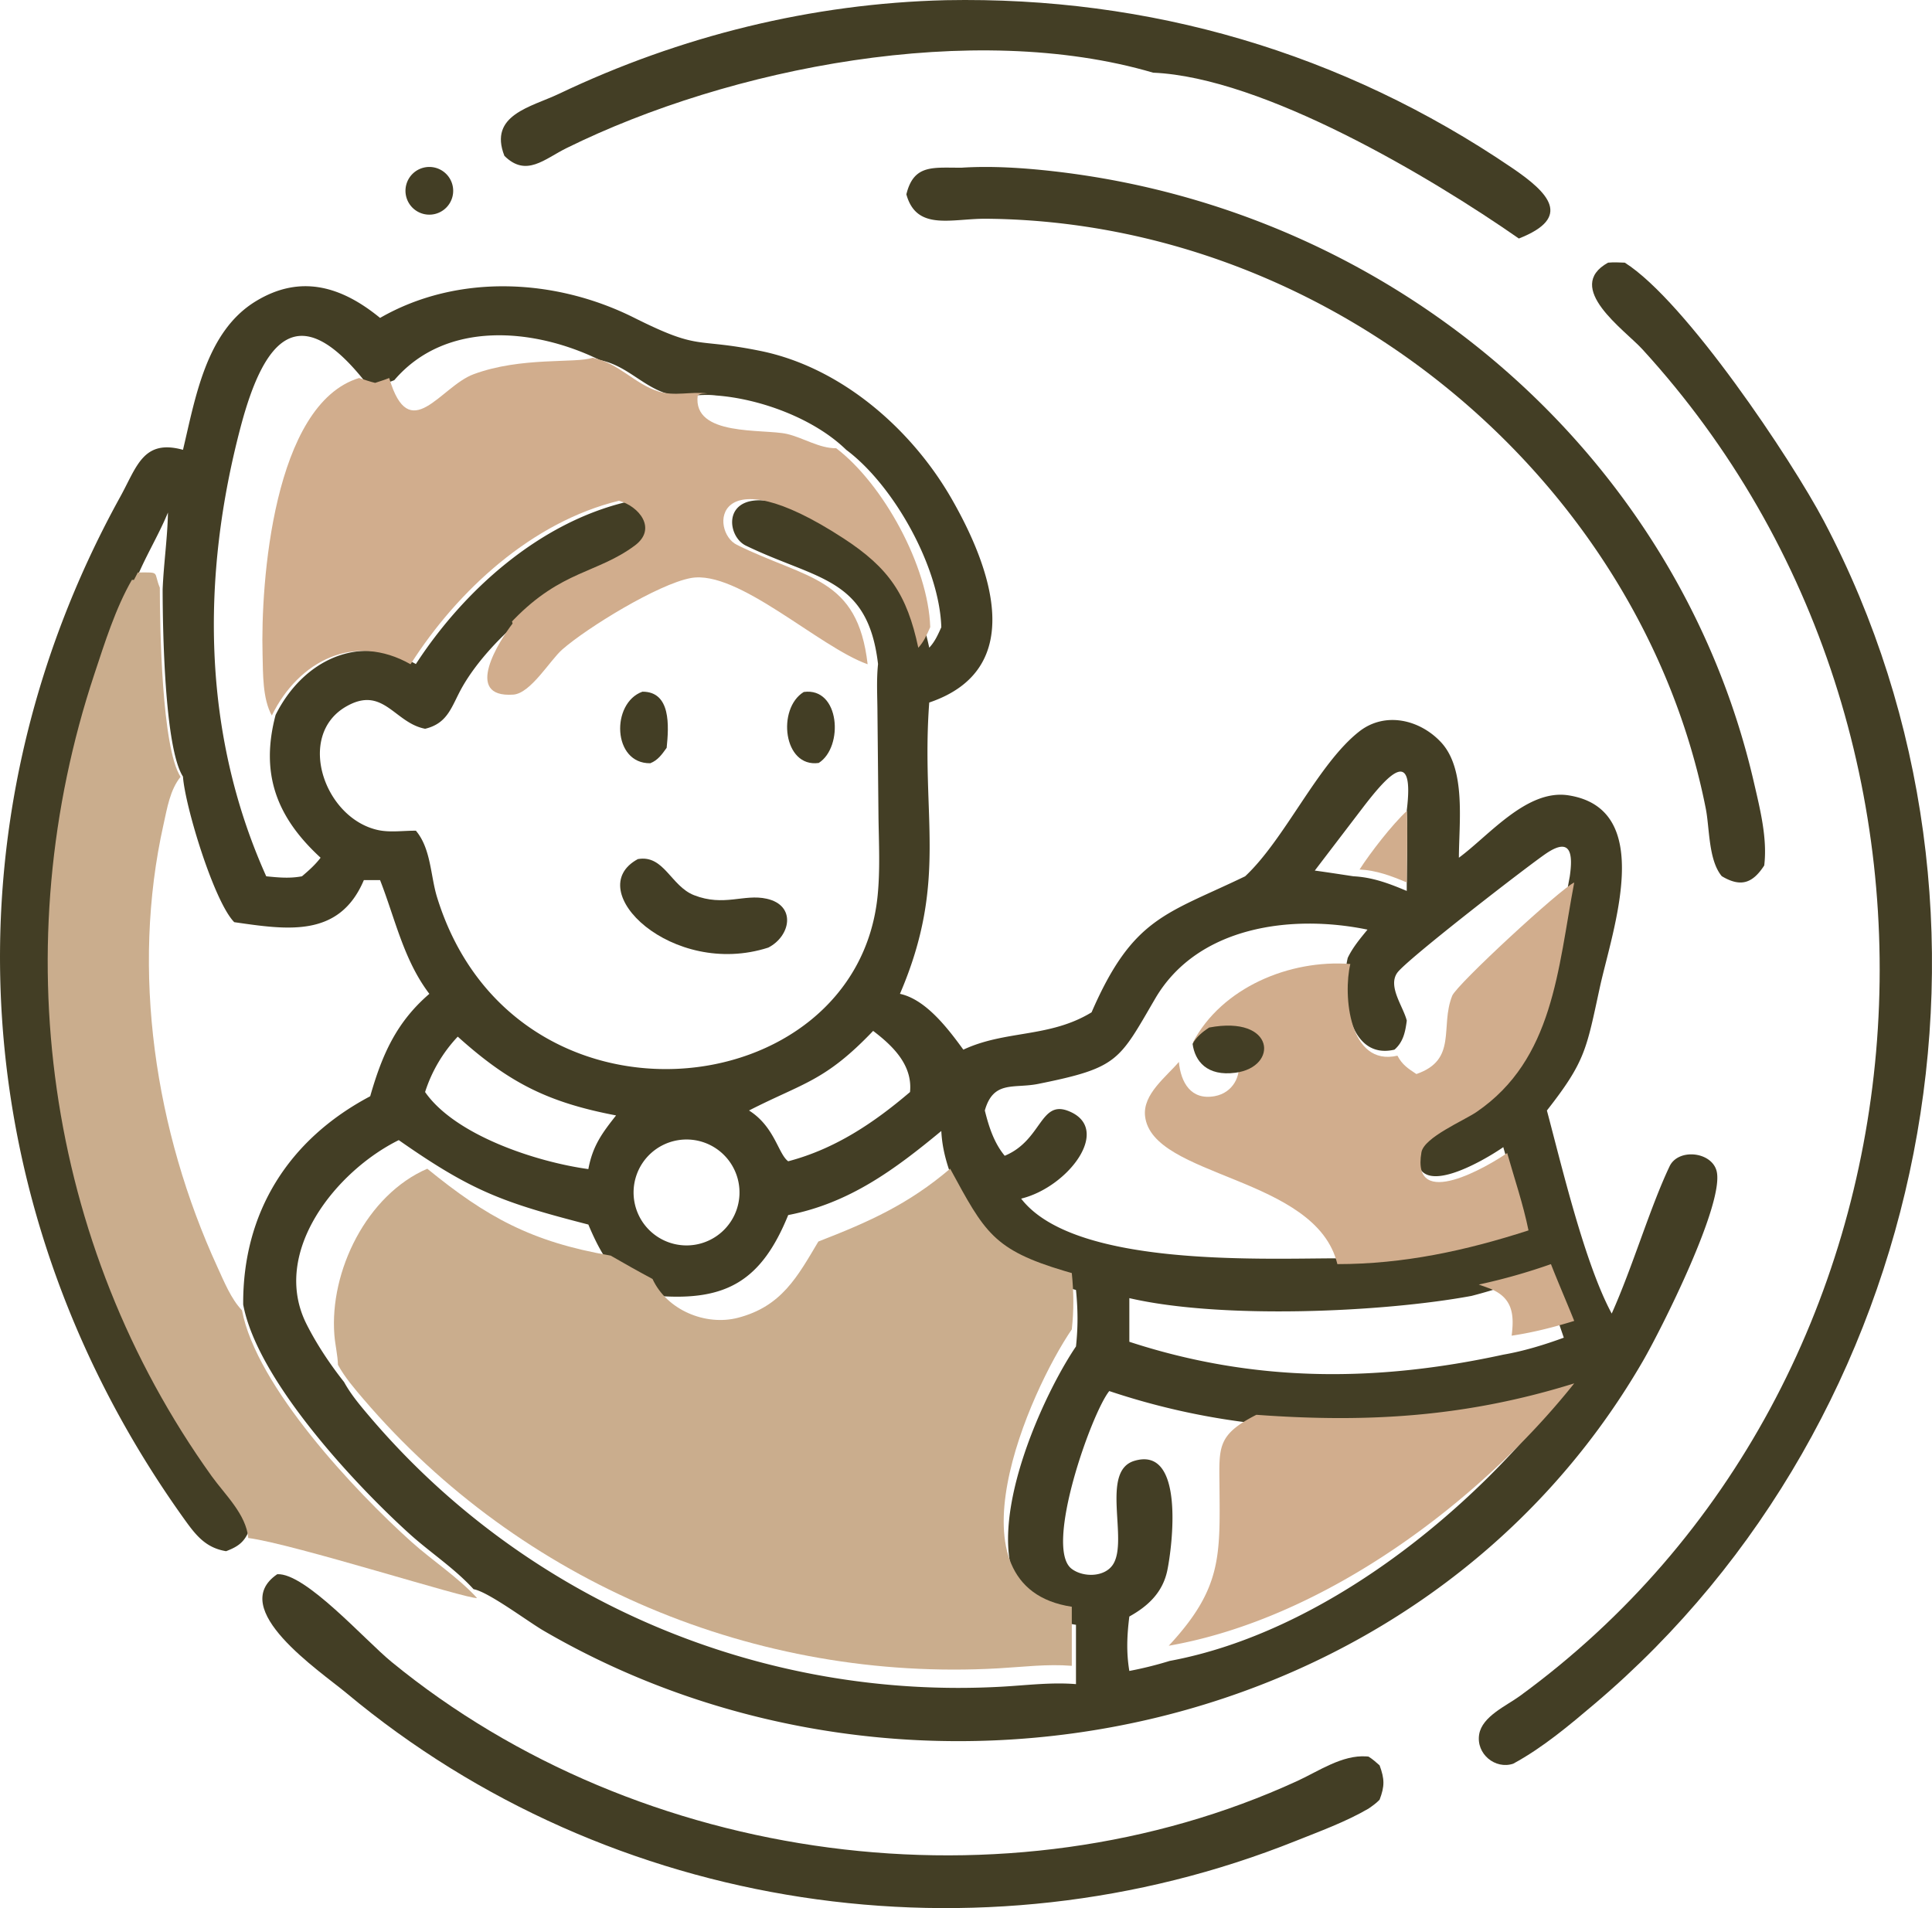 <?xml version="1.0" encoding="UTF-8"?> <svg xmlns="http://www.w3.org/2000/svg" width="81" height="80" fill="none"><path d="M21.147 6.534c-.674-1.72 1.12-2.045 2.286-2.6C28.523 1.508 34.038.145 39.654.008c8.534-.164 16.622 2.19 23.745 7.034 1.539 1.046 2.534 2.074.28 2.958-3.693-2.574-10.712-6.758-15.334-6.953-7.54-2.216-17.74-.22-24.588 3.16-.931.458-1.694 1.238-2.61.327Z" fill="#433E25"></path><path d="M38 8.148c.313-1.288 1.144-1.105 2.332-1.118 1.248-.08 2.598.01 3.84.151 14.36 1.633 26.206 11.948 29.36 25.616.256 1.11.573 2.352.434 3.49-.49.754-.989.921-1.78.448-.562-.67-.508-2.011-.67-2.832-2.717-13.738-15.617-24.6-30.156-24.732-1.459-.013-2.933.533-3.36-1.023ZM18.255 8.967a1 1 0 1 1-.51-1.934 1 1 0 0 1 .51 1.934Z" fill="#433E25"></path><path d="M63.444 73.945c-.751.253-1.565-.407-1.429-1.23.125-.755 1.144-1.198 1.703-1.606 17.994-13.134 20.13-40.085 5.138-56.467-.742-.812-3.311-2.588-1.438-3.63.236-.021.466-.01.702 0 2.557 1.615 7.001 8.28 8.35 10.839 8.713 16.52 4.503 37.618-9.597 49.57-1.073.91-2.193 1.854-3.43 2.524Z" fill="#433E25"></path><path d="M5.67 24.386C5 25.56 4.556 27 4.134 28.28c-3.698 11.236-2.04 23.63 4.815 33.29.547.77 1.421 1.587 1.505 2.568-.204.525-.48.708-.974.898-.837-.138-1.249-.641-1.724-1.303C-1.483 50.877-2.567 34.617 5.04 20.832c.702-1.273.963-2.433 2.632-1.973.521-2.184.966-4.953 3.046-6.225 1.9-1.162 3.627-.607 5.217.695 3.253-1.87 7.35-1.66 10.65-.008 2.818 1.41 2.482.819 5.302 1.393 3.375.688 6.325 3.266 8.006 6.191 1.66 2.89 3.203 7.147-.934 8.549-.357 4.789.811 7.467-1.228 12.214 1.097.236 2.028 1.478 2.658 2.34 1.78-.83 3.602-.486 5.376-1.565 1.733-3.992 3.136-4.11 6.438-5.703 1.672-1.561 3.055-4.719 4.786-6.073 1.078-.843 2.535-.503 3.426.452 1.057 1.133.753 3.357.75 4.842 1.27-.935 2.853-2.89 4.598-2.615 3.678.58 1.836 5.645 1.312 8.048-.566 2.598-.597 3.093-2.22 5.165.63 2.364 1.588 6.422 2.717 8.514.886-1.977 1.607-4.45 2.427-6.175.358-.751 1.721-.623 1.962.167.397 1.305-2.341 6.725-3.085 8.006-9.248 15.96-30.59 20.317-46.085 11.298-.661-.385-2.323-1.635-2.937-1.74-.803-.882-1.813-1.532-2.695-2.33-2.288-2.074-6.376-6.443-6.963-9.607-.023-3.852 1.894-6.915 5.325-8.73.498-1.738 1.092-3.098 2.48-4.294-1.079-1.422-1.428-3.136-2.066-4.768h-.68c-1.028 2.427-3.205 2.085-5.434 1.763-.847-.859-2.062-4.857-2.15-6.104-.778-1.21-.85-6.258-.852-7.848.043-1.077.203-2.146.223-3.223-.407.988-.982 1.902-1.371 2.898Zm19.484-9.287c-2.748-1.352-6.463-1.689-8.623.84-.194.08-.397.139-.596.204-.23-.052-.455-.133-.68-.203-2.693-3.358-4.161-1.837-5.163 1.948-1.658 6.272-1.632 12.84 1.07 18.852.518.052.98.097 1.498 0 .286-.243.553-.479.781-.779-1.879-1.726-2.528-3.555-1.886-5.988 1.147-2.293 3.513-3.451 5.881-2.132 2.003-3.083 5.165-5.922 8.834-6.797.848.226 1.634 1.162.671 1.863-1.59 1.157-3.094 1.026-5.127 3.075l-.077.079c-.86.743-1.758 1.712-2.332 2.702-.468.807-.586 1.555-1.582 1.792l-.08-.018c-1.231-.291-1.711-1.804-3.248-.905-2.083 1.22-.906 4.682 1.362 5.171.502.108 1.067.02 1.58.026.638.758.607 1.886.889 2.796 3.21 10.37 17.594 8.818 18.47-.083.107-1.082.051-2.19.035-3.277l-.043-4.355c-.002-.704-.048-1.362.024-2.07-.426-3.638-2.56-3.52-5.542-4.964-1.137-.551-1.034-3.821 4.527-.264 1.915 1.225 2.685 2.332 3.162 4.543.239-.254.364-.544.506-.857-.079-2.531-1.997-5.955-3.988-7.439-1.343-1.309-3.602-2.142-5.45-2.277-.688-.092-1.394.129-2.077-.082-1.02-.314-1.686-1.182-2.796-1.401ZM58.98 33.972c.335-2.73-.798-1.462-1.79-.18L55.123 36.5c.542.074 1.082.158 1.623.24.802.04 1.502.305 2.233.614-.004-1.125.045-2.258 0-3.382Zm6.834 2.768c.132-.915.063-1.66-.973-.969-.709.473-5.854 4.45-6.258 5.011-.412.574.249 1.414.397 2.009-.061.465-.143.892-.516 1.217-2.012.469-2.267-2.54-1.96-3.847.212-.443.52-.808.829-1.185-3.166-.655-7.123-.152-8.9 2.89-1.525 2.611-1.535 2.9-4.907 3.578-1.021.205-1.877-.163-2.237 1.115.168.676.383 1.353.834 1.898 1.56-.645 1.48-2.345 2.668-1.878 1.863.731.001 3.192-1.979 3.675 2.187 2.837 9.825 2.515 13.154 2.503 2.754 0 5.341-.564 7.947-1.416-.219-1.09-.585-2.175-.887-3.246-.744.52-3.997 2.477-3.565-.03.108-.628 1.765-1.33 2.293-1.694 3.202-2.21 3.376-5.984 4.06-9.63ZM40.025 49.693c-.293-.764-.52-1.45-.56-2.275-1.945 1.609-3.852 3.029-6.419 3.525-1.116 2.744-2.58 3.61-5.466 3.39a59.088 59.088 0 0 1-1.75-.984c-.526-.623-.848-1.26-1.163-2.008-3.596-.927-4.883-1.395-7.949-3.54-2.614 1.29-5.383 4.696-3.869 7.71.429.853.985 1.683 1.577 2.434.286.524.688.997 1.073 1.45 6.577 7.736 16.424 11.893 26.53 11.32 1.03-.059 2.05-.19 3.082-.106v-2.487c-5.414-.823-1.763-9.074 0-11.67.089-.817.082-1.554 0-2.368l-.284-.083c-3.004-.897-3.357-1.632-4.802-4.308Zm21.668 4.64c-3.735.69-10.489.987-14.345.093v1.83c5.205 1.703 10.314 1.708 15.677.54.855-.148 1.724-.413 2.538-.712-.309-.914-.642-1.819-.945-2.735a21.24 21.24 0 0 1-2.925.984Zm-9.086 5.344a29.88 29.88 0 0 1-6.1-1.355c-.742.915-2.745 6.559-1.581 7.45.483.371 1.403.364 1.747-.195.635-1.027-.543-3.898.883-4.328 2.134-.644 1.59 3.595 1.385 4.588-.19.918-.796 1.496-1.593 1.938-.098.788-.131 1.497 0 2.282a15.797 15.797 0 0 0 1.69-.42c6.4-1.186 12.72-6.267 16.525-11.315-4.378 1.442-8.382 1.71-12.956 1.355Zm-16-16.455c-2.025 2.12-2.914 2.166-5.204 3.337 1.078.679 1.225 1.83 1.643 2.129 1.954-.513 3.585-1.603 5.107-2.903.113-1.124-.71-1.928-1.546-2.563Zm-17.415.24a6.08 6.08 0 0 0-1.37 2.323c1.261 1.816 4.671 2.933 6.845 3.231.18-.968.566-1.496 1.162-2.25-2.846-.544-4.48-1.361-6.637-3.303Zm9.128 4.362a2.22 2.22 0 1 0 .927 4.343 2.22 2.22 0 0 0-.927-4.343Z" fill="#433E25"></path><path d="M24.846 15c1.098.221 1.756 1.096 2.765 1.413.676.213 1.374-.01 2.055.083-.162.009-.28-.015-.414.083-.222 1.738 2.752 1.388 3.743 1.615.674.155 1.366.611 2.062.598 1.968 1.497 3.865 4.949 3.943 7.502-.14.316-.264.608-.5.864-.472-2.23-1.234-3.346-3.127-4.581-5.501-3.588-5.602-.29-4.478.266 2.949 1.457 5.06 1.337 5.481 5.007-2.052-.73-5.44-3.975-7.41-3.615-1.368.25-4.355 2.086-5.392 2.996-.517.453-1.326 1.842-2.054 1.892-2.131.147-.574-2.275-.03-2.98l-.024-.088.077-.08c2.01-2.066 3.499-1.934 5.07-3.101.953-.707.176-1.651-.663-1.879-3.63.883-6.756 3.746-8.737 6.855-2.343-1.33-4.683-.162-5.817 2.15-.394-.712-.367-1.773-.388-2.565-.083-3.002.45-10.487 4.048-11.587.222.07.445.152.672.205.196-.066.397-.126.589-.205.853 2.887 2.143.36 3.538-.158 2.001-.742 4.29-.446 4.991-.69Z" fill="#D1AD8D"></path><path d="M10.408 64.483c-.085-.992-.977-1.817-1.535-2.595C1.88 52.127.187 39.602 3.961 28.248c.43-1.295.884-2.75 1.569-3.937l.085.003.163-.312c.975-.005.64-.043.923.638.002 1.607.076 6.709.87 7.93-.444.544-.564 1.32-.713 1.985-1.38 6.161-.358 12.874 2.262 18.579.274.596.567 1.327 1.026 1.803.6 3.196 4.77 7.612 7.104 9.707.9.807 1.93 1.463 2.75 2.354-.344.076-7.727-2.28-9.592-2.515Z" fill="#CAAD8D"></path><path d="M34.325 31.988c-1.488.207-1.76-2.284-.627-2.976 1.522-.21 1.68 2.31.627 2.976ZM27.264 32c-1.59.023-1.656-2.524-.331-3 1.2-.006 1.111 1.436 1.017 2.353-.201.278-.363.517-.686.647Z" fill="#433E25"></path><path d="M57 36.455c.46-.714 1.36-1.877 1.983-2.455.04.997-.004 2.002 0 3-.65-.275-1.27-.509-1.983-.545Z" fill="#D1AD8D"></path><path d="M32.212 39.729c-4.028 1.298-7.868-2.416-5.47-3.71 1.093-.195 1.382 1.13 2.353 1.512 1.258.493 2.096-.064 3.05.15 1.253.28 1 1.57.067 2.048Z" fill="#433E25"></path><path d="M59.384 45.03c1.738-.599.98-1.984 1.5-3.281.19-.474 4.565-4.509 5.116-4.749-.69 3.643-.865 7.413-4.094 9.62-.532.364-2.203 1.065-2.312 1.693-.435 2.504 2.844.55 3.595.03.304 1.07.673 2.153.894 3.243-2.627.85-5.236 1.414-8.013 1.414-.89-3.699-7.774-3.616-8.063-6.207-.101-.914.879-1.637 1.418-2.27.081.861.507 1.62 1.508 1.434 1.525-.285 1.398-2.862-.925-2.242 1.212-2.315 4.069-3.496 6.605-3.298-.31 1.306-.053 4.312 1.976 3.844.195.377.448.543.795.77Z" fill="#D1AD8D"></path><path d="M50 43.764c.161-.285.377-.474.695-.683 2.77-.524 2.922 1.654 1.103 1.895-1.194.158-1.701-.484-1.798-1.212Z" fill="#433E25"></path><path d="M34.31 52.053c2.136-.83 3.766-1.558 5.526-3.053 1.45 2.666 1.803 3.398 4.815 4.293l.285.082c.082.812.09 1.546 0 2.36-1.768 2.587-5.428 10.81 0 11.63v2.477c-1.035-.084-2.057.048-3.09.106-10.134.571-20.006-3.572-26.6-11.28-.387-.452-.79-.922-1.077-1.445-.011-.409-.118-.838-.15-1.252-.21-2.673 1.36-5.878 3.896-6.971 2.478 2.023 4.368 3.07 7.688 3.643.58.335 1.164.664 1.755.98.6 1.302 2.224 1.982 3.588 1.625 1.821-.477 2.48-1.707 3.364-3.195Z" fill="#CAAD8D"></path><path d="M62 53.856A24.898 24.898 0 0 0 65.024 53c.313.798.657 1.586.976 2.381-.84.26-1.739.49-2.623.619.103-.838.083-1.617-.98-2L62 53.857ZM52.672 59.317c4.706.346 8.824.086 13.328-1.317-3.913 4.908-10.416 9.847-17 11 2.228-2.397 2.152-3.748 2.127-6.702-.014-1.63-.101-2.14 1.545-2.98Z" fill="#D1AD8D"></path><path d="M57.373 75.83c-.942.55-2.045.952-3.055 1.356-13.25 5.303-28.714 3.042-39.792-6.2-1.118-.932-5.032-3.54-2.902-4.985 1.177-.064 3.672 2.76 4.792 3.677 10.42 8.534 25.842 10.563 37.974 4.992.901-.414 1.88-1.1 2.899-1.03l.084.007c.172.103.316.236.467.368.21.572.217.87 0 1.44-.14.15-.301.259-.468.376Z" fill="#433E25"></path></svg> 